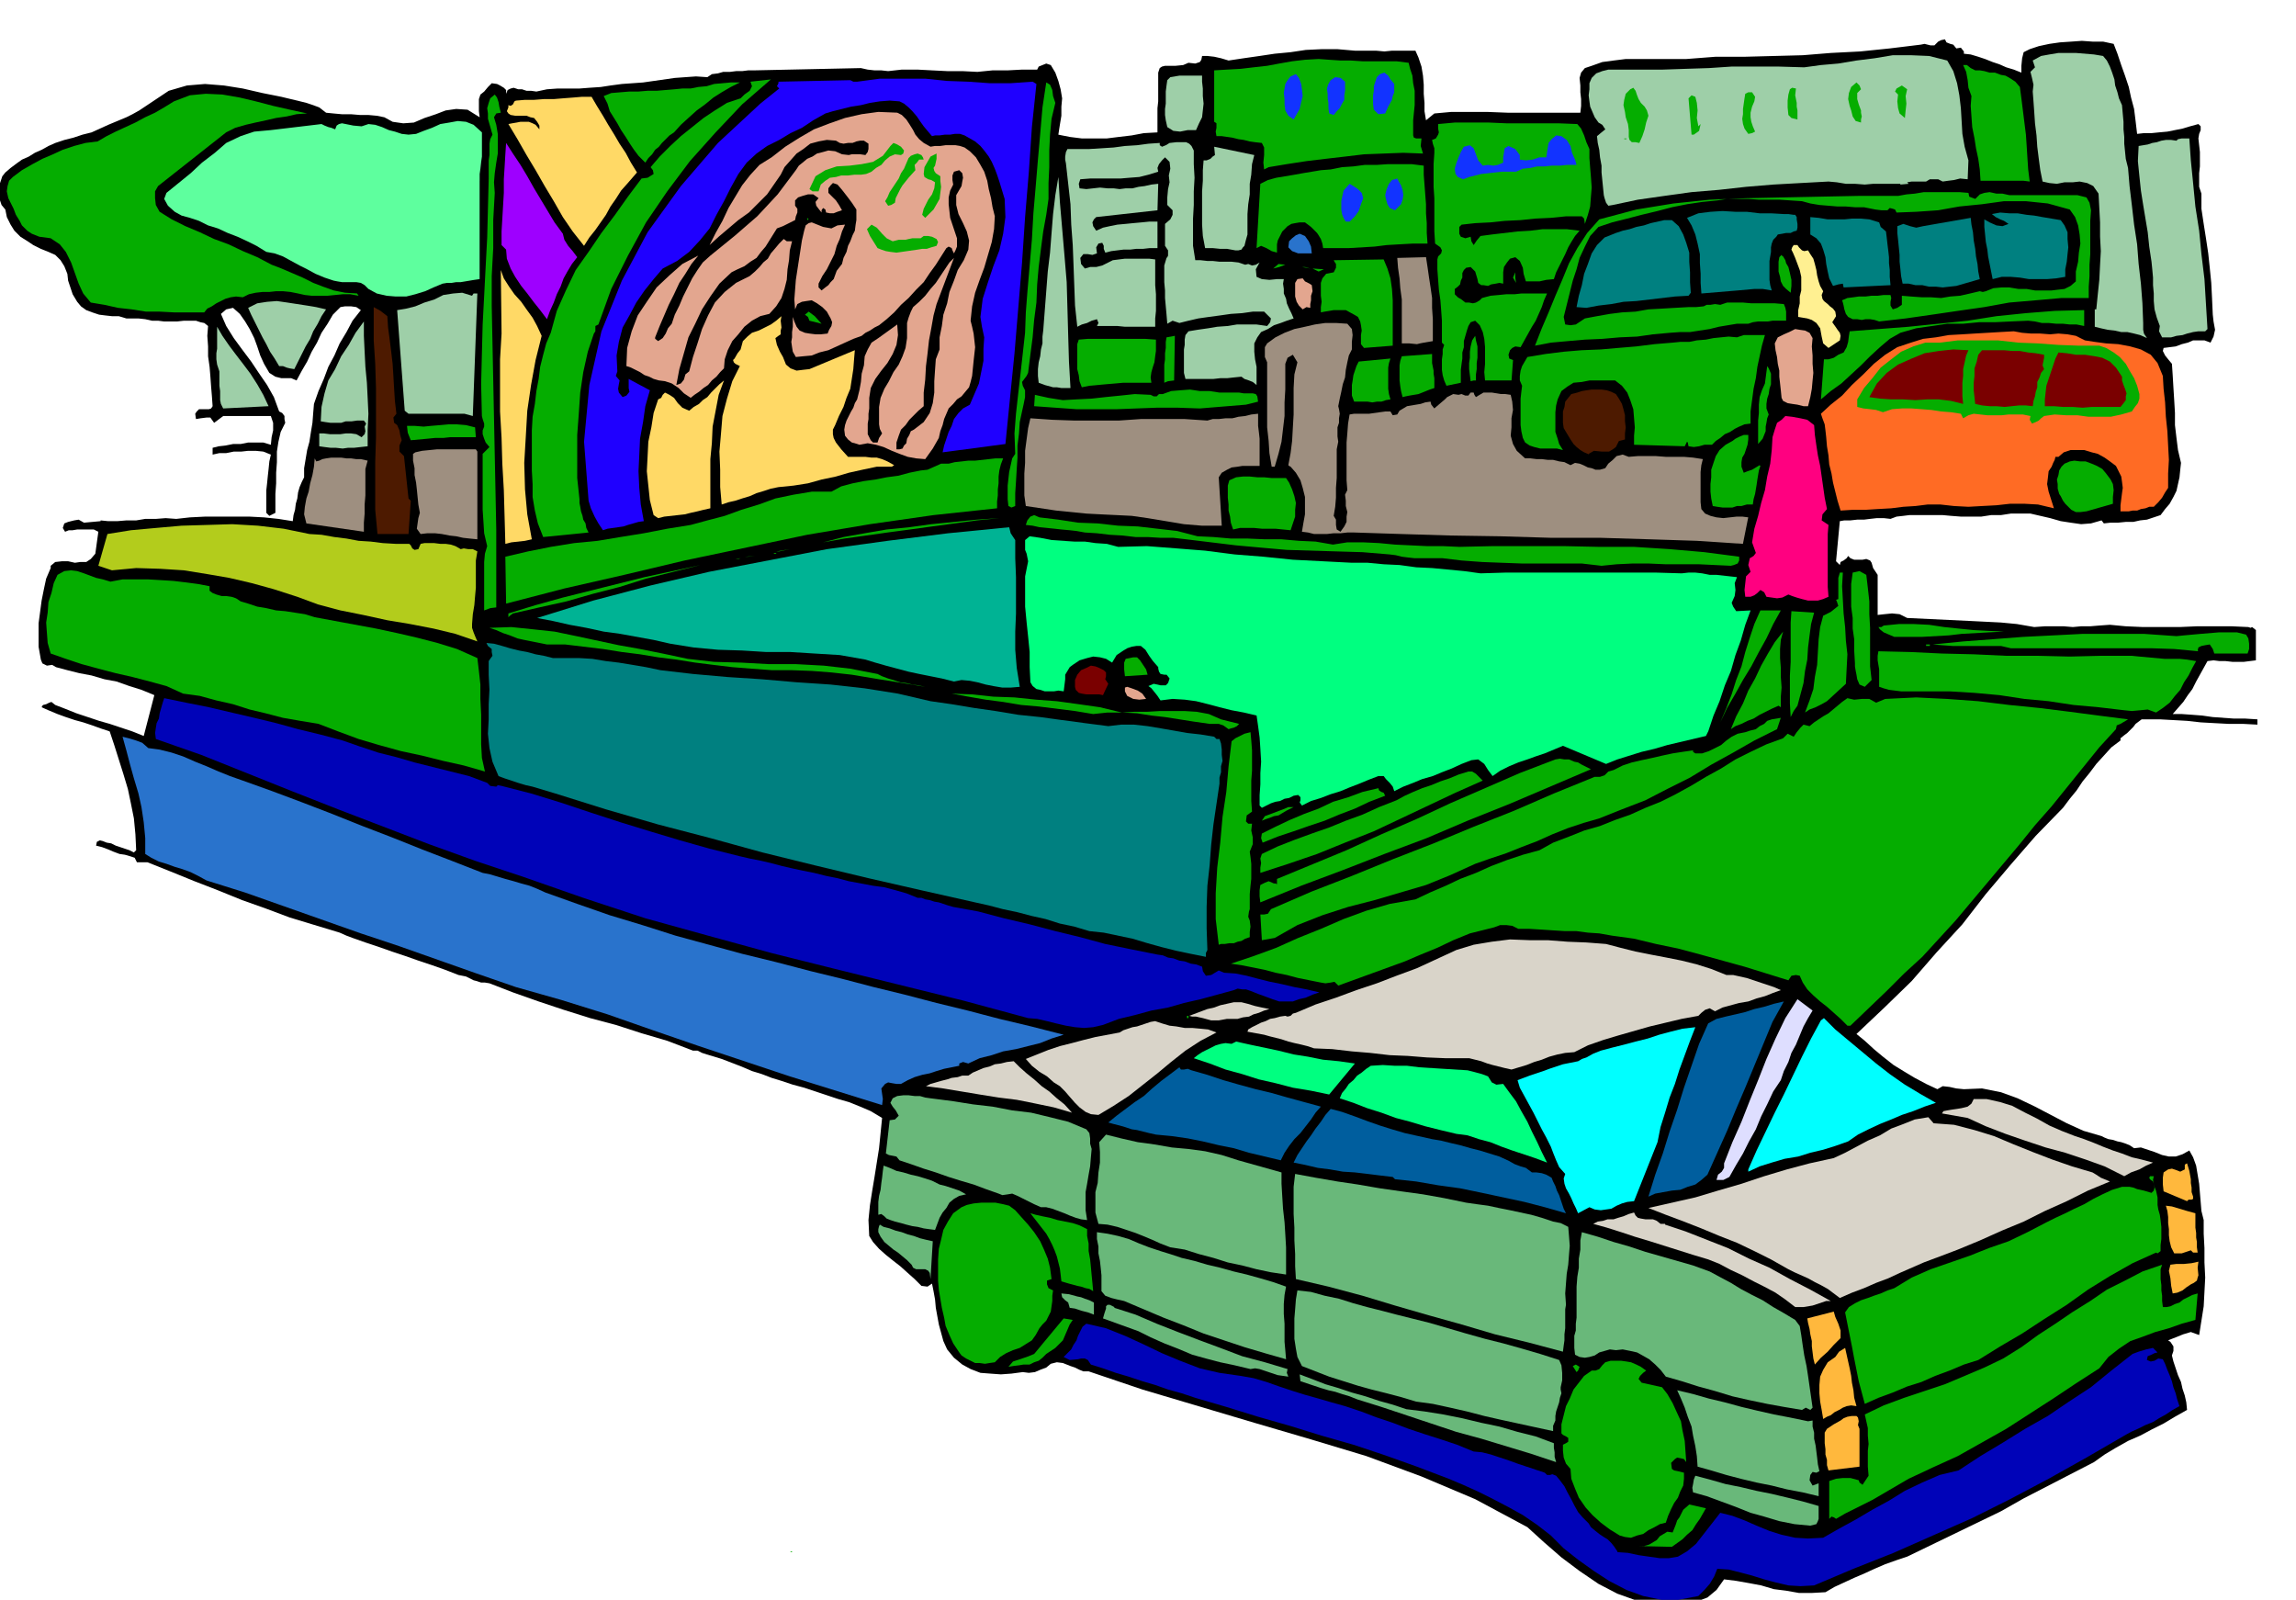 <svg xmlns="http://www.w3.org/2000/svg" width="490.455" height="341.703" fill-rule="evenodd" stroke-linecap="round" preserveAspectRatio="none" viewBox="0 0 3035 2115"><style>.pen1{stroke:none}.brush2{fill:#05ad00}.brush3{fill:#9ecfa8}.brush4{fill:#ffb83d}.brush6{fill:#0003b8}.brush7{fill:#d9d4c9}.brush8{fill:#7a0000}.brush9{fill:teal}.brush10{fill:#0ff}.brush13{fill:#e3a68f}.brush14{fill:#69b87a}.brush16{fill:#005e9e}.brush17{fill:#00ff80}.brush18{fill:#9e8f80}.brush19{fill:#4d1a00}.brush20{fill:#1233ff}.brush21{fill:#2973cc}.brush24{fill:#ffd966}</style><path d="m2982 873-8 1-8 1h-15l-9-1h-8l-8-1-8 1-5 9-5 9-5 9-5 10-6 8-6 9-7 8-7 8h12l14 1 13 1 14 2 14 1 14 1h15l16 1v7l-19-1h-19l-19-1-18-1-18-2-18-1-18-1h-24l-4 3-4 3-3 4-4 4-4 4-4 3-5 4v3l-12 9-10 11-10 11-9 12-9 11-8 12-9 11-9 12-36 37-33 38-33 39-31 40-34 37-33 38-36 35-37 35 11 9 12 11 12 10 14 11 13 8 15 9 15 8 15 7 7-4 9 1 9 2 10 1 24-1 25 5 22 8 23 11 21 11 21 11 22 10 24 7 4 2 5 2 6 1 6 2 5 1 6 2 5 2 6 4 9-1 9 3 9 3 10 4 9 2h9l9-3 9-5 5 9 4 11 2 12 2 12 1 12 1 12 1 12 3 12v18l1 19v19l1 20-1 19-1 19-3 19-3 19-11-4-10 3-10 4-10 4 3 2 4 6v6l-2 6 2 8 3 9 3 9 4 9 2 9 3 9 2 9 1 10-16 9-15 9-16 8-15 8-16 7-16 9-15 9-14 10-31 16-31 16-31 16-30 17-31 15-31 15-31 15-31 15-15 5-14 5-14 6-13 6-14 6-13 6-13 6-12 7-18 1h-17l-17-3-16-2-17-5-16-3-17-3-16-2-5 7-5 7-6 5-6 5-8 3-8 4-8 2-7 3-31-1-29-6-28-10-25-13-25-17-24-18-23-20-22-20-69-37-71-30-73-27-73-22-75-22-74-22-74-22-71-24h-7l-5-2-6-3-6-2-10-4-8-1-8 2-6 5-8 3-7 3-8 1-8-1-15 2-14 1-14-1-13-1-13-5-11-6-11-9-9-11-5-11-3-11-3-11-2-11-2-11-1-11-2-11-2-10-6 4-8-1-9-9-9-8-10-9-9-7-10-8-9-8-8-9-5-8-1-21 2-20 3-19 3-18 3-19 3-19 2-20 2-20-15-9-14-6-15-6-14-4-15-5-15-5-15-5-15-4-15-5-13-4-13-5-13-4-14-6-13-5-13-5-13-4-7-2-6-2-6-3h-6l-34-13-34-10-34-11-34-9-35-11-33-11-34-12-31-12-6-1h-5l-6-2-4-1-10-5-10-2-18-7-17-6-18-6-17-6-18-6-17-6-18-6-17-6-8-3-9-4-33-10-33-10-32-12-31-11-32-13-31-12-32-13-30-12h-14l-3-6-6-2-7-2-7-1-8-3-7-3-8-3-8-2 1-5 4-2 4 1 5 2 6 1 6 3 6 2 6 2 6 2 6 3 3-3-1-21-2-21-4-20-4-19-6-20-6-19-6-19-6-18-12-4-11-4-12-4-11-3-12-4-11-4-12-5-9-4 1-2 1-1 4-1 4-2 3-1 5 4 13 5 15 6 15 5 15 5 14 4 15 5 15 5 15 6 14-54-17-7-16-5-17-6-16-3-17-5-16-3-16-4-15-4-5-3-7 1-6-3-2-5-3-17v-31l2-15 2-15 3-15 3-14 6-14v-3l6-5 9-1h8l9 2 7-1h8l6-4 6-7 4-29-6-3h-22l-6 1h-5l-5 2-3-5 2-6 5-2 8-2 6-1 7 4 22-2v-1l10 1h12l12-1h13l12-2h14l13-1 14 1 18-2 20-1h59l19 1 19 2 19 3 1-8 2-7 1-8 2-7 1-8 2-7 3-7 3-6v-12l2-12 2-12 3-11 2-13 2-12 1-13 1-12 6-17 7-16 6-16 8-15 7-16 9-15 8-15 11-14-6-4-7-1h-8l-6 1-10 10-7 12-8 12-6 13-7 12-6 13-7 12-7 13-7-3h-13l-8-2-8-5-7-12-5-11-4-12-4-11-6-12-6-10-7-10-9-8-9 2-7 6 7 16 10 16 11 15 12 16 10 15 11 16 9 16 7 19 4 2 3 4v4l1 5-6 12-3 13-2 13v14l-1 14v14l-1 14v25l-4 2-4 2-4-4v-30l1-9 1-10 1-9 1-10 2-9-10-4-10-1h-10l-9 1h-10l-10 2h-9l-9 2v-9l8-2 9-1 10-2h10l10-2h20l10 3 1-10 2-9v-10l-3-9h-63l-12 9-5-7h-5l-8 1-6 1-1-7 2-3 3-3h13l3-1 2-3-1-14-1-12-1-14-1-12-2-14v-13l-1-14 1-13-5-4-5-1-6-2h-16l-9 1h-17l-8-1h-8l-9-2-9-1h-16l-10-3h-9l-9-1-8-1-9-3-8-3-7-5-5-6-6-10-3-9-3-9-1-9-4-10-5-8-7-7-9-4-10-4-10-5-9-6-8-5-8-8-5-8-5-10-2-10-5-6-2-6-2-7 1-6v-7l2-6 2-6 4-5 7-6 8-6 7-5 9-4 8-5 9-4 9-5 9-4 12-4 12-3 12-4 12-3 11-5 11-5 12-5 12-5 8-4 9-5 9-6 9-6 21-14 24-7 24-2 25 2 25 4 26 6 25 5 25 6 8 2 9 3 8 3 9 7 10 1 11 1h12l12 1h11l11 1 10 2 11 6 14 2 14-1 14-6 15-5 13-5 14-2 15 1 16 10-1-8v-16l2-6 5-4 5-6 5-5 7 1 4 2 5 3 3 3v5l2-5 4-2 4-1 6 2h5l6 2h6l7 1 14-3 14-1h29l13-1 15-1 13-2 15-2 14-1 14-1 14-2 14-2 14-2 14-1 14-1 15 1 6-4 8-1 7-2h9l8-1h8l8-1h8l141-3 9 2 9 1h9l9 1 9-1 9-1h21l19 1 20 1h20l20 1 20-2h20l19-1h20l2-4 5-2 5-2 6 2 6 10 4 11 3 11 2 12-1 11v12l-2 12-2 13 15 3 16 2h33l16-2 17-2 16-3 18-1v-32l1-9V96l2-6 3-2 4-1h14l10-1 7-3 9 1 3-1 3-1 2-3 1-5h7l9 1 9 2 10 3 20-3 21-3 20-3 21-2 20-3 21-1h21l23 2h28l11 1 10-1h31l4 9 4 12 2 12 1 12v12l1 12v11l2 12 11-9 22-2h49l26 1h96l1-9v-9l-1-9v-9l-1-10 2-7 5-6 9-3 14-5 15-2 16-2h80l39-3h39l38-1 38-1 37-3 39-2 39-4 41-5 5-1 8 2h5l5-5 4-2 5-1 2 4 5 2 4 1 4 5 6-1 4 5v3l9 1 10 3 9 3 10 4 9 3 9 4 10 3 10 4v-9l1-10 2-8 8-4 12-4 14-3 14-2 15-1 14-1 14 1h14l14 3 5 13 5 15 5 14 5 15 3 14 4 15 2 16 2 17 9-1h10l10-1 11-1 10-2 10-2 10-3 11-3 3 3v5l-2 5-1 6 1 9 1 9v19l-1 9v18l3 9v20l3 20 3 19 3 20 2 19 2 20 1 20 1 22 1 9 2 11-2 9-4 8-8-3h-15l-7 3-8 2-8 3-8 1-8 1-1 4 3 6 4 5 5 6 1 15 1 17 1 16 1 17v16l2 17 2 16 4 17-1 9-1 10-2 9-2 9-4 8-5 9-6 7-6 8-9 3-9 3-9 1-9 2h-10l-10 1h-10l-9 1-3-4-14 4-13 1-14-2-13-2-14-4-13-3-13-3h-26l-13 2h-13l-13 2h-27l-13-1-11-1h-44l-8 1-9 1-8 3-9-1h-9l-9 1-8 1h-9l-9 1h-8l-6 1-5 53 5 5 1-4 4-2 4-3 2-3 3 3 5 2h11l5-1 5 2 2 3 2 7 6 9v53l9-1 10-1 10 1 10 5 21 1 21 1 21 1 21 1 20 1 20 1 21 2 23 4 14-1h25l12 1 11-1h12l12-1 14-1 21 2 23 1h48l23-1h46l22 1 3 1 2-1 5 4v40z" class="pen1" style="fill:#000"/><path d="M2971 864h-44l-2-6-4-6-6 1-5 1-4 2-1 4 1 1-32-3-31-1h-185l-13-3h-64l-14-1-12-1 40-4 40-3 39-3 40-2 39-2h81l43 3 10-1 11-1 11-1 12-1 12-1h24l12 3 3 5 1 7v7l-2 6z" class="pen1 brush2"/><path d="M2915 438h-9l-7 1-8 2-6 2-8 1-7 2h-12l-4-8 1-7-4-11-3-11-1-11v-10l-1-11v-10l-1-11-1-10-3-20-2-19-3-18-3-18-3-19-2-19-2-20 1-20 6-1 6-1 6-2 6-1 6-2 6-1h7l7 1 2-2 5-1h10l2 29 3 30 3 31 5 32 3 31 4 33 2 33 2 33-3 3z" class="pen1 brush3"/><path d="m2850 942-11-4-10 1-11 1-10-1-34-4-33-3-33-5-32-3-33-5-33-3-33-2h-64l-8-1-8-1-7-2-6-2v-23l-1-6-1-6v-6l1-6 42 1 42 2 42 1 43 2h42l42 1 41-1h41l10 1 11 1 11 1 11 1h20l10 1 12 2-5 9-5 10-6 9-5 10-7 8-7 9-9 7-9 6z" class="pen1 brush2"/><path d="m2896 1698-6 4-5 4-7 3-6 1-2-10-1-10-2-10 2-8 8-1h10l10-1 9-2-1 8 1 10-1 3-1 4-4 3-4 2zm9-42h-6l-3-3-6 2-6 2h-10l-4-8-2-8-1-8v-8l-1-8v-8l-1-8-2-7 8 1 10 3 10 3 11 3v19l1 7v6l1 6v7l1 7z" class="pen1 brush4"/><path d="m2902 1745-18 5-17 6-18 5-16 6-17 6-15 10-14 11-12 15-31 20-30 20-31 20-31 20-32 18-32 18-33 15-32 15-12 7-12 7-12 7-12 7-12 6-12 6-12 6-12 7-3-2-3-1-3 3v-50l9-3 9-1h10l11 3 1 3 4 3 8-12-1-12v-21l1-9-1-11v-10l-2-9-2-9 25-12 27-10 27-9 27-9 26-11 26-11 25-12 24-15 22-16 23-15 22-15 24-15 22-15 24-12 23-12 26-9-2 6v13l1 8v7l1 7v7l1 8h5l5-1 6-3 6-2 5-4 6-3 6-3 7-2-3 35z" class="pen1 brush2"/><path d="m2891 1588-31-13-1-9v-9l1-7 6-4 5-1 6 2 5 2 6-3v-6l1-1 2-1 3 10 2 11v5l1 6v6l2 6v3l-2 1h-4l-2 2z" class="pen1 brush4"/><path d="M2847 670h-6l-5 2-6 1-5 2h-6l-5 1h-11v-8l1-8 1-8 1-7-1-8-1-7-4-8-3-6-8-6-7-5-9-5-8-2-10-3h-18l-9 3-7 6h-4l-1 4-2 4-2 5-4 6-1 9-1 8 2 10 7 22-21-5-18-1h-19l-18 2-19 1-18 1-19-1-18-2h-17l-16 2-16 1-16 2-18 1-16 1h-17l-16 1-4-13-3-12-3-12-2-12-3-12-1-12-2-12-1-12-1-9-1-8-3-8-2-6 13-12 15-12 13-14 15-14 14-14 15-12 16-10 18-6 16-5 17-2 17-3 18-1 16-1 17-1 17-1 18-1 11 2 12 1h12l13 1 11-1 12 1 11 2 12 6 13 2 15 2 16 1 16 3 14 4 13 7 9 11 7 17 1 17 2 18 1 19 2 19 1 19 1 19-1 18v19l-4 6-4 7-5 6-6 6z" class="pen1" style="fill:#ff6b24"/><path d="m2808 1898-50 29-50 28-51 27-50 25-52 23-52 23-53 21-52 22-18 1-16-1-17-4-15-4-16-5-15-4-16-4-15-1-4 10-6 10-7 8-8 8-26 5h-23l-24-5-22-8-23-12-20-13-21-15-19-15-17-17-18-14-19-13-18-10-21-11-20-10-20-9-19-8-42-16-42-15-42-14-42-12-42-13-42-12-42-13-41-12-18-6-18-5-17-6-17-5-18-6-17-5-17-6-16-5-4-6-4-2h-5l-4 1-11 1-8-4 5-5 5-5 3-6 4-6 2-6 3-6 3-6 5-4 26 6 25 10 24 11 25 12 24 10 26 10 26 6 28 4 17 3 17 5 17 6 18 6 16 5 18 5 17 5 18 5 21 7 21 8 21 7 21 8 21 7 22 7 21 7 22 9 11 1 12 3 12 4 12 4 11 4 12 4 12 4 12 4 3 3h4l3-1 5 2 5 6 6 8 4 8 5 9 4 8 5 9 6 7 8 8 3 5 6 5 5 4 6 4 5 3 5 5 4 5 4 6v1l14 1 14 3 14 2 14 2h12l12-2 12-7 12-10 32-41 16 4 16 6 16 7 17 7 16 5 18 4 17 1 20-1 21-12 22-12 22-13 22-12 21-13 23-11 23-10 25-6 29-19 30-18 29-18 30-17 28-19 29-19 27-22 28-22 8-3 10-3 9-2 6 6-4 1-4 2-5 2-1 5 5 2 5-1 5-3 6 1 3 6 3 8 3 7 3 8 2 8 3 8 2 8 3 9-9 5-9 6-9 5-8 5-10 4-10 5-9 4-9 5z" class="pen1 brush6"/><path d="m2852 1657-2-1-31 14-30 17-29 18-28 20-30 19-29 19-29 17-29 18-19 6-19 8-19 7-18 8-19 6-19 8-19 7-18 8-4-15-4-15-3-15-3-15-3-16-3-15-3-15-3-15 5-7 8-5 8-4 9-3 8-3 9-3 9-4 9-3 23-14 25-11 26-9 26-9 25-10 26-9 25-12 25-13 12-6 13-6 12-6 13-6 12-7 12-6 13-6 13-4h10l5 1 5 2 9 2 10 3 3-3 1-4-1-5-1-3-4-3-1-2 1-2h5l-1 5 1 5 1 4 2 5 2 9v10l1 6 2 7 1 7 1 9v16l-1 8v8l-4 3z" class="pen1 brush2"/><path d="M2769 432v-23h2l2-20 2-19 1-20 1-18-1-19v-19l-1-19-1-19-7-10-8-4-10-2-9 1h-11l-10 2-10-1-9-2-3-15-2-15-2-16-1-15-2-16-1-15-1-14-1-13 1-9-2-9-2-8 6-6-3-9 11-6 11-2 12-2h23l12 1 12 1 12 2 5 6 4 8 3 8 3 9 1 8 3 9 2 8 4 9 1 11 1 11v10l1 10v9l1 10 1 10 3 12 2 24 3 25 3 26 4 26 2 26 3 26 2 26 1 26v9l1 5 4 6-9-4-8-2-9-2h-8l-9-2-9-1-9-2-8-2z" class="pen1 brush3"/><path d="m2808 1555-26-13-25-9-27-9-26-7-27-9-26-9-26-10-24-11-34-6 2-3 5-1 6-1 7-1 6-1 8-2 5-4 3-6h17l18 4 16 5 17 9 16 8 16 9 16 7 18 7 12 4 13 5 12 5 13 5 12 4 13 5 13 3 15 4-9 4-9 5-11 4-9 5z" class="pen1 brush7"/><path d="m2818 544-14 4-14 3h-29l-15-2h-15l-15-1-14 2-4 3-3 3-4 2-5 2-3-5 1-5-10-2h-19l-9 1h-19l-9-1-9-1-7 2-7 4-3-6-13-2-13-1-13-2-13-1-13-1h-13l-13 1-12 4-9-3-8-1-9-1-8-2v-10l9-15 11-13 11-14 14-11 13-10 16-7 16-5h19l24-3h53l27 3 26 1 27 2 27 1h27l9 3 10 6 8 6 8 9 5 9 6 10 4 10 3 11v6l-2 6-4 5-4 6z" class="pen1 brush2"/><path d="M2803 538h-38l-12 1-13-1h-13l-12-1h-12v-9l1-9 1-9 3-9 3-9 3-9 3-9 4-8 11 1 12 2h12l13 2 10 2 10 5 8 8 8 12v5l2 6 2 5 2 6-1 4v5l-3 4-4 5z" class="pen1 brush8"/><path d="m2797 964-22 24-21 26-21 26-21 26-22 25-21 26-21 25-21 25-21 25-21 25-22 24-22 24-24 22-23 23-24 23-24 23h-4l-9-9-9-8-9-8-9-7-9-8-8-8-6-9-4-9-5-1-6 1-4 6-29-9-29-9-29-8-29-8-30-8-29-6-29-7-29-4-17-3-15-1-15-2h-15l-16-1-15-1-16-1h-15l-8-4-8-1h-8l-8 3-8 2-8 2-8 2-8 2-22 9-21 10-22 9-21 9-22 8-22 8-22 8-22 8-5-5-5 1-7 1-6-1-15-3-15-3-15-4-15-3-15-4-15-3-15-3-14-2 30-10 30-11 29-13 30-12 30-13 30-11 31-9 34-6 19-9 21-9 19-9 21-8 20-9 21-8 21-7 22-6 18-10 21-8 20-8 21-6 20-8 20-7 20-9 20-8 20-10 20-11 20-12 20-11 19-12 20-10 21-10 22-8 6-6 8 4 4-6 5-6 4-4 8 2 6-5 6-4 6-4 7-4 6-5 6-5 6-5 7-5 9 2 10-1h10l9 5 12-5 41-2 41 2 41 3 41 5 40 4 40 5 38 5 39 5-5 3-5 3-5 2-1 5zm-39-288-8 1h-6l-6-3-3-3-5-5-3-4-3-6-2-3-2-7v-6l-1-6 2-6 1-6 3-5 4-4 7-3 6-1 8 1h7l8 3 7 3 7 4 5 6 6 8 3 6 1 8-1 9v9l-35 10z" class="pen1 brush2"/><path d="m2559 1663-16 6-16 7-16 7-15 7-16 6-16 7-16 6-16 7-8-6-8-6-9-5-8-4-9-5-9-4-9-4-8-4-23-13-22-11-23-11-23-9-24-10-23-9-24-9-23-9 31-7 31-7 30-9 31-9 30-10 30-9 30-8 32-7 15-7 15-8 15-8 16-7 15-9 16-6 15-6 18-3 7 8 27 2 27 7 26 8 26 11 25 10 26 10 26 9 27 8 5 3 6 4 5 2 7 3-29 12-28 14-29 13-28 14-29 12-29 13-29 12-29 11z" class="pen1 brush7"/><path d="M2761 394h-36l-34 3-35 3-33 6-35 5-34 5-35 5-35 4-6-2-6-1h-6l-5 1-6-1h-6l-6-3-3-4-2-6-1-5-1-4-1-3 7-3 8-1 7-1h9l8-1h8l8-1h9l1 4-1 5v5l3 5 6-2 6-4v-12l12 1 14 1h12l14 1 12-2 13-1 13-3 13-3 4 1 4-1 10-4 11-1h10l12 2h11l11 2h22l8-1 9-1 8-4 7-6v-13l3-13 1-12 2-12-1-12-2-12-4-11-7-10-29-8-29-3h-29l-29 4-30 3-28 5-29 2-26 1-2-4-3-1-4-1-3 3h-8l-8-1-15-3h-12l-12-1h-11l-12-1-12-1-12-2-11-3-15-1-15-1h-27l-14-1h-28l-13 2-20 2-20 3-20 4-19 5-21 5-19 5-20 5-18 6-11 12-7 14-7 15-4 15-5 15-4 16-4 16-4 16 2 10 7 1 7-1 6-4 6-4 16-3 17-3 16-2 18-1 17-3 18-1 17-1 18-1h10l10-1 4-2h5l6-1 7 1 9-3h21l11 1h31l12 1 2 5 1 5v12h-18l-6 1h-13l-7 1-6 2h-15l-12 2-12 2-12 3-13 2-13 2h-13l-14 1-22 2-21 3-23 1-23 2-23 1-23 2-22 2-21 4 9-23 9-21 9-22 9-21 9-22 11-20 13-20 16-18 49-13 49-8 48-5 49-2 48-1 49-1 50-1h53l11-2 11-1 12-2h47l12 1 1 5 8 3 6-6 6-2 7-1 9 2h8l9 2h90l12 3 4 7 2 10-1 14v44l-1 14v15l-1 14v15zm-6 37-10-2h-9l-9-1h-9l-10-1h-9l-9-2-9-1-23 1-21 1h-21l-21 2h-21l-20 3-21 3-21 6-14 8-13 11-13 12-12 12-13 12-13 12-14 10-13 11 4-53h6l7-2 6-4 7-3 4-7 2-7 1-8 1-6 39-3 39-3 39-4 39-4 38-6 39-4 38-3 39-1v21z" class="pen1 brush2"/><path d="m2730 366-12 2-12 1h-24l-12-2-12-1h-12l-12 3-2-10-2-10-2-10-1-9-2-10-1-10-1-10v-10l7 4 9 4 8 1 8-3-6-4-5-2-6-3-5-4 11-2 12 1h11l12 2 10 1 11 2 12 2 12 2 5 7 4 9v9l1 11-1 9-1 10-2 10v10z" class="pen1 brush9"/><path d="m2702 488-4 5-2 6-3 6v7l-2 6-1 6-2 6-1 7-9-1h-9l-10 1-9 1-11-1h-9l-10-1-9-2-1-9-1-9v-10l1-9v-10l3-9 2-9 5-6h29l11 1h10l11 2 10 1 11 2v4l-1 5-1 5 2 5z" class="pen1 brush8"/><path d="m2683 240-8-1h-57l-1-15-2-14-3-14-2-13-3-15-1-14-1-14 1-13-4-11-1-10-2-11-4-9h5l5 4 6 3h6l6 1 7 2h7l8 3 6 1 7 4 6 4 6 7 2 15 2 16 2 16 2 16 1 15 1 16 1 15 2 16zm-179 602-7-3-7-3-5-4-2-3h4l3-2 20-2h20l20 1 20 3 19 2 20 2 19 1 21 1-20 1-18 1-18 1-17 2-18 1-18 1h-36z" class="pen1 brush2"/><path d="m2586 378-9 1-9 1-9-1h-9l-9-2h-9l-9-2h-8l-2-10-1-10-1-9v-9l-1-10-1-10-1-9v-9l8-3 9 3 8 2 9-2 63-11 1 9 2 10 1 11 2 11 1 10 2 10 1 10 2 10-31 9z" class="pen1 brush9"/><path d="m2601 237-10-1-8 2-8 1-7 1-6-3h-11l-5 3h-19l-6 1 2 2-11 1v-1h-36l-11 1-13-1h-12l-12-2-11-1-37 2-36 2-36 3-36 4-36 3-36 5-35 5-33 7-6 1-3-4-2-6-1-4-1-10-1-10-1-10v-9l-2-11-1-10-2-9-1-9 6-5 5-4-4-6-5-3-5-7-3-7-3-7-1-7-1-8 1-8v-8l3-7 6-6 8-3 8-2h72l30-1 31-1 30-2h62l34 1 22-3 23-2 24-4 24-3 24-4h24l24 1 24 6 8 14 5 16 3 16 2 17 1 17 1 17 3 17 5 18-1 25z" class="pen1 brush3"/><path d="m2595 534-16-4-16-2h-16l-15 1-16-1h-16l-15-1-14-2 10-18 13-14 15-11 18-8 17-7 19-3 19-2 20 1-3 7-2 9-2 9v9l-1 9v18l1 10z" class="pen1 brush8"/><path d="m2443 1509-17 6-16 5-17 4-16 5-18 3-17 5-16 5-15 7v-3l11-25 12-25 12-25 12-24 12-25 12-25 12-24 13-24 4-3 15 15 18 15 18 15 18 15 18 14 20 14 20 12 21 12-15 5-15 6-15 5-14 6-15 6-15 7-14 7-13 9z" class="pen1 brush10"/><path d="M2551 852v2h-5v-2h5zm-33-696-7-6-2-7-1-9 1-9-4-4 2-4 7-4 7 5-2 9 1 10-1 9-1 10z" class="pen1 brush2"/><path d="m2437 380-1-5-6 1-7 2-5-10-2-9-2-10-1-9-3-10-3-8-6-7-8-5v-23l11 1 12 2h22l10-1h12l11 1 13 4 2 6 7 6 1 8 1 9 1 8 1 9v8l1 9v9l1 11-62 3z" class="pen1 brush9"/><path d="m2465 908-7-3-3-7-1-6-1-5-1-6v-4l-1-17v-15l-2-14v-14l-2-15v-30l2-15 9-2 9 5 2 17 2 18v17l1 18v51l2 18-9 9zm-5-746-7-2-4-6-2-8-2-6-2-9 1-8 3-8 7-6 4 4 2 5-5 5v8l2 7 3 8v3l1 5-1 4v4z" class="pen1 brush2"/><path d="m2417 1944-2-7v-7l-2-7v-7l-1-8v-14l3-5 9-6 9-5 4-3 5-2 6-1h6l2 2 1 5-1 5 2 5v50l-41 5zm37-85-7-1-6 1-5 2-5 3-6 3-5 4-5 2-5 3-2-12-2-11-1-11v-11l1-11 4-9 6-10 10-7 5-7 8-5 2 9 2 9 2 9 2 10 1 9 2 10 1 10 3 11z" class="pen1 brush4"/><path d="m2415 927-7 4-8 4-8 3-6 4 6-16 5-15 2-16 3-16 1-17 1-17 2-16 4-15 10-5 10-8-1-3-1-3-1-2 3-1v-28l2-7h4l-1 18 1 18 1 18 2 18 1 18 2 18-1 19-1 20-25 23z" class="pen1 brush2"/><path d="m2417 460-7-6-2-9-2-11-5-7-6-4-6-2-6-1-6-1v-9l2-9v-9l2-8v-18l-2-9-3-8-3-8-3-7-2-4 1-3 2-3h5l2 3 4 4 3 1 5-1 3 5 4 6 2 7 2 8 1 7 2 8 2 6 4 7-2 5 1 5 2 3 5 4 3 3 4 3 3 4 1 6-5 8 5 7 2 3 3 4 1 4-1 6-15 10z" class="pen1" style="fill:#fff091"/><path d="m2433 1769-9 9-8 9-9 8-8 9-2-8-1-8-1-8v-7l-2-9-1-7-2-8-1-6 35-9 2 7 4 9 3 9v10z" class="pen1 brush4"/><path d="m2417 789-7 3-7 2h-13l-8-2-7-2-6-2-5-2-8 4-7 1-7-1-7-1-3-6-5-3-4 4-4 3-5 2h-7l-1-9 1-9 1-9 6-6-3-9 2-9 5-3 3-4-5-14 3-18 5-17 4-17 5-17 3-18 4-17 2-18 1-17 3-10 3-9 6-4 5-5 9 1 11 2 9 2 9 7 1 13 2 14 2 13 3 14 2 14 2 14 2 14 3 15-6 7-1 8 9 6-1 12v70l1 13z" class="pen1" style="fill:#ff0080"/><path d="m2373 1728-13-10-13-9-15-8-14-7-15-8-15-7-15-8-15-6-20-6-19-6-19-6-19-6-20-6-18-6-19-6-18-5 6-3 7-1 6-2h8l6-2 7-2 7-3 7-2 2 4 3 3 4 1 6 1h10l5 2 5 4h6v1l27 9 28 11 28 11 28 14 27 12 27 15 27 14 27 15h-6l-6 2-6 2-6 2-6 1-6 1h-11z" class="pen1 brush7"/><path d="M2390 537h-6l-8-2-7-1-6-1-6-3-2-4-1-10-1-9-1-9v-8l-2-9-1-9-2-9-1-9 4-8 8-4 7-3 8-4 6 1 7 1 6 3 4 7-1 11 1 12v11l1 12-1 10-1 11-2 11-3 12z" class="pen1 brush13"/><path d="m2376 933-5 7-4 8-1-18v-37l1-18v-52l1-15 30 2-4 15-2 15-2 16-1 16-3 15-2 16-4 15-4 15z" class="pen1 brush2"/><path d="m2401 1947-5-1-3 4-1 7 4 7 8-3v17l-21-5-21-4-20-5-20-4-21-5-19-5-20-6-18-5-1-14-2-13-3-14-2-12-5-13-4-12-5-12-5-11 21 5 21 6 21 5 22 6 21 5 22 5 21 4 24 5 6-1v8l2 8v8l2 9 1 8 1 8 1 9 2 9-4 2zm-8 70-21-2-20-4-20-6-18-5-20-8-19-7-19-7-18-5-1-6 1-5 1-6 2-5 19 5 21 6 20 4 21 5 20 4 21 5 20 5 21 6v17l-1 3-2 4-4 1-4 1z" class="pen1 brush14"/><path d="m2354 1428-10 15-8 17-8 16-7 17-9 16-8 16-9 15-9 16-8 4h-9l2-7 5-4 3-5v-6l11-28 12-27 11-28 11-27 11-28 12-27 13-27 16-25 20 15-6 10-6 11-5 12-5 12-6 11-4 12-6 12-4 12z" class="pen1" style="fill:#dedeff"/><path d="m2393 1864-6-3-5 3-24-4-22-4-24-5-22-5-23-7-22-6-22-7-21-6-7-9-7-7-8-7-7-4-9-5-9-2-10-2-9 1-8-1-7 2-7 2-6 4-7 2-6 1-7-1-6-3-1-9v-16l2-7v-9l1-8v-41l1-13 2-12v-12l2-12v-12l2-11 21 6 21 7 21 6 21 7 21 6 21 6 21 6 22 8 13 7 15 8 13 8 15 8 14 7 14 9 14 8 15 9 6 8 2 12 2 14 2 13 3 14 2 13 2 14 2 14 2 14-3 3z" class="pen1 brush14"/><path d="m2376 158-8-2-4-4-1-10v-9l1-8 2-7 3-2 5 1-1 9 2 10v5l1 5v12z" class="pen1 brush2"/><path d="m2348 313-4 4-2 5-1 5v6l-1 6-1 6v25l1 7 2 7-12-2h-11l-11 1-11 1-12 1-12 1-12 1-12 1-1-14v-12l-1-14v-12l-3-14-3-12-5-12-6-10 15-6 16-2 16-1 17 1h15l17 2h15l17 1h6l7 1h2l2 3v3l1 6v5l-1 4-4 1-4 2h-6l-5 1-6 1-2 3z" class="pen1 brush9"/><path d="m2367 387-6-5-4-4-3-6-1-6-2-7v-13l1-6 2-2v-1l3 2 3 5 1 4 3 5 2 8 2 9v8l-1 9zm-13 548-3-2-9 4-8 4-8 4-8 5-8 3-8 4-8 3-6 4 7-17 9-17 7-17 9-16 8-17 9-16 9-15 11-14-3 11-1 12v12l1 13v12l1 14-1 12v14zm-80 20 8-19 7-18 6-19 7-18 5-19 6-19 6-18 8-18h27l-10 18-9 19-10 18-10 19-11 18-10 18-11 19-9 19z" class="pen1 brush2"/><path d="m2257 1553-8 7-8 6-10 3-10 4-11 1-11 2-11 2-9 4 9-29 10-28 9-29 10-29 9-29 10-29 10-29 12-27 11-6 12-3 13-3 13-3 12-4 13-3 13-4 13-3-15 27-12 29-12 29-12 29-12 28-12 29-13 29-13 29z" class="pen1 brush16"/><path d="m2349 964-30 15-28 16-29 16-28 17-30 15-29 15-31 12-30 12-21 6-21 7-20 8-20 9-21 8-20 8-21 7-20 7-33 15-32 13-34 10-34 10-35 9-34 11-33 13-30 17-17 3-2-34h5l5-1 2-3 2-3 53-23 54-21 54-22 54-21 53-22 53-21 53-23 54-22h7l6-2 5-5 7-2 12-6 12-4 13-3 14-3 13-3 14-3 13-2 14-2v2l3 2h9l9-3 8-4 8-4 7-6 7-5 8-4 10-2 6-2 8-2 5-4 6-3 4-4 6-2 6-1 6-1-5 15z" class="pen1 brush2"/><path d="m2267 1337-7-4-6 2-5 4-4 4-22 4-21 5-21 5-21 6-21 6-20 6-20 7-18 9-12 1-10 2-11 3-10 4-10 3-10 4-10 3-10 3-9-2-8-2-8-2-7-2-8-3-8-2-8-2h-32l-24-1-25-2-24-1-26-3-24-2-26-3-24-1-9-3-8-2-9-2-8-2-9-3-8-2-8-2-7-2-22-4 1-3 5-3 6-3 6-3 6-2 6-3 6-1 7-2 7-1 3 1 4-1 3-3 4-1 26-11 27-9 27-10 27-9 26-10 27-10 26-12 26-12 23-7 24-4 24-3 26 1h24l26 2 25 1 26 2 19 5 20 5 20 4 21 4 20 4 20 5 19 6 20 8h9l9 2 9 2 9 3 9 3 9 3 9 3 9 4-11 4-10 4-11 3-11 4-12 2-11 3-11 3-10 5z" class="pen1 brush7"/><path d="m2338 548-2 5-1 6-1 5v6l-4 10-6 7v-31l1-10v-11l1-10 3-9 4-9 3-23 2 3 3 7v14l-2 6-1 7-2 6-1 7v6l3 8zm-24 12-8 1-7 3-6 3-6 4-7 3-6 5-6 4-5 5h-10l-7 2-7 1-7-1-1-5-1-1-3 6-67-2v-12l1-11-1-12-1-12-4-12-4-10-7-9-9-7h-34l-10 2-11 1-8 5-8 6-5 11-2 8-1 9v26l3 9 2 7 5 8-8-2h-22l-8-2-6-2-6-4-3-6-2-9-1-8v-35l1-9 1-8-3-7v-6l1-7 2-6 7-12 24-4 24-3 24-2 25-1 23-2 24-2 24-3 24-2 10-1h12l10-2 12-1 10-2 10-1 10-1 11 1 9-3h28l-4 14-3 14-3 14-2 15-3 14-2 15-2 15v16zm3 107h-8l-7 2h-6l-6 2h-13l-7-1-6-1-2-10-1-9v-10l1-9v-10l3-9 3-9 5-8 8-7 9-5 4-3 6-3 5-2h6v6l-1 7-2 6-2 6-3 5-1 6v6l3 8 5-2 6-2 5-3 5-3 1 1-2 6-1 6-1 6-1 7-1 6-1 6-2 7-1 7zm3-493-4 2-5 1-5-7-2-6-1-7 1-6v-7l1-7 1-7 1-6 4-2h5l4 6-1 6-3 7-2 8v6l1 6 2 6 3 7z" class="pen1 brush2"/><path d="m2258 967-3 6-17 4-17 4-17 4-17 5-17 4-16 5-16 5-15 6-57-24-12 5-12 5-12 4-11 4-12 4-12 5-12 6-10 7-6-8-5-8-8-6-9 1-13 5-13 6-13 5-12 5-14 4-12 5-13 5-12 6-2-6-4-5-5-5-3-4h-7l-13 5-12 5-13 5-12 5-13 4-13 5-13 4-12 6-3-4 1-3v-4l-3-3-6 1-6 3-6 1-6 3-6 1-6 2-6 3-6 3-3-3v-14l1-14v-15l1-15-1-17-1-15-2-15-2-14-17-4-16-3-16-4-15-4-16-4-15-2-16-1-16 2-4-6-4-5-4-5-4-3 7-3 9 2h7l3-3 2-6-4-5h-3l-5-1-2-3-1-4v-2l-7-8-5-7-5-8-6-5h-6l-6 1-6 2-5 3-9 6-6 10-8-5-8-2-9-1-8 2-10 3-9 6-4 3-3 5-3 5v6l-2 16-7-1-6 1h-12l-6-2-5-1-5-4-3-5-1-20v-20l-2-20-2-19-2-21v-40l4-20-1-5-1-5-2-5v-13l6-5 14 2 15 3 15 1 15 1h14l14 2 15 1 15 4 38-1 39 3 38 3 39 5 38 3 39 4 39 2 39 2h21l21 2 21 1 22 3 21 1 21 2 21 2 22 3 33-1h199l34 1 9-1h9l9 1 10 2h9l9 1 9 1 9 1-3 8 1 9-1 8-4 9 2 5 4 6 19-1-7 19-6 21-7 19-6 21-8 19-7 21-8 19-7 21z" class="pen1 brush17"/><path d="m2304 719-61-4-62-2-66-2h-65l-67-2-65-1-66-2-62-2h-9l-9 1h-9l-9 1h-17l-8-2-8-1 2-12 2-11v-23l-3-12-3-10-6-10-7-8-2-1-1-1 3-16 2-16 1-18 1-17v-35l1-18 4-16-3-5-3-5-7 4-3 8v34l-1 17v18l-2 17-2 17-4 16-5 17h-4l-3-18-1-16-2-18v-86l-3-7v-13l3-5 11-8 12-6 13-5 14-3 13-3 14-2h14l15 1 6 7 1 8-1 9v10l-4 8-2 9-2 10-1 10-3 9-2 10-2 9-2 10 1 4 1 6-1 6v6l-2 6v12l1 7-2 10v38l-1 13v13l-1 12-2 12 3 5v7l1 6 5 3 5-7 3-6v-7l1-6-2-8v-7l-1-8 3-6-1-13v-50l1-12 1-13 2-12 6-1h20l7-1 7-1 7-1h7l3 5 6-1 3-5 5-3 5-3 6-1 6-1 6-1 6-2 7-1 1 4 4 5 7-6 7-6 3-3 4-2 4-2 7 1 4-1 5 2h4l3-4h4l1 3 2 3 10-6h11l6 1 6 1h6l7 1 2 9 1 11-2 11v12l-1 11 3 11 5 9 11 10h7l8 1h7l8 1h7l8 2 7 1 8 4 6-3 6 1 5 2 6 3 5 1 5 2h6l7-2 4-6 6-5 5-5 8-2 8 3 12-1h24l13 1h24l12 1 13 2-2 8-1 9v40l1 9 5 6 7 3 8 2 9 1 9-1 9-1h7l8 1-7 35z" class="pen1 brush18"/><path d="m2288 748-21-1-21-1h-44l-23-1h-21l-21 1-20 2-26-3h-79l-27-1-26-1-27-2-25-3h-37l-9-1-8-1-8-2-8-1-36-3-34-1-33-1-33-1-34-3-33-3-33-4-33-4-17-2h-17l-17-1h-16l-17-2-17-1-17-2-16-1-11-2-9-1-11-1-9-1-10-1-10-1-9-2-9-1 2-6 4-5 5-2 7 3 25 3 26 4 26 1 27 3 26 1 26 3 26 3 27 7 21 1 23 2h22l23 1h22l23 2 22 1 23 4 19-3h21l21 1 21 2 21 1 21 1h21l22 1 45-1h93l47 1h46l47 3 46 4 46 6v5l-2 4-5 2-4 1zm-49-570h-3l-4-48 4-4 5 2 2 8 1 10-1 10 2 11 3-3-2 9-7 5zm-29 1867-43-1h6l7-2 5-3 5-3 4-5 5-3 5-3 7 1 2-5 2-5 2-6 3-4 5-10 8-7 22 5-4 7-4 7-5 7-5 8-7 6-6 6-7 5-7 5z" class="pen1 brush2"/><path d="m2232 391-18 1-17 2-17 2-17 2-17 1-16 3-17 2-16 3-13-1 3-15 4-14 3-15 5-13 5-14 7-11 10-10 15-6 9-3 9-2 9-3 10-2 9-3 9-2 9-2h10l9 8 6 11 4 11 4 13v12l1 14v13l1 14-3 4z" class="pen1 brush9"/><path d="m2191 1510-31 78-9 1-7 2-7 3-7 4-7 1-7 1-8-1-7-3-15 8-3-7-3-6-3-7-3-6-4-7-2-6-1-7 2-6-8-9-4-9-4-10-3-8-6-12-6-11-6-12-5-10-6-11-6-11-6-11-3-10 8-3 8-3 9-3 9-3 8-3 9-3 9-3 10-2 5-1 5-1 5-3 6-2 9-5 10-4 15-4 16-4 15-4 16-4 15-5 15-4 16-4 17-2-7 18-7 19-7 19-6 19-7 18-6 20-6 19-4 20z" class="pen1 brush10"/><path d="m2229 1933-3-4-4-1-5-1-3 2-5 5 1 8 3 2 5 1 4 1 4 1v8l-1 9-4 8-3 8-5 7-4 8-4 9-3 9-8 2-7 4-8 4-7 5-8 2-8 3-8-1-7-2-13-8-12-9-11-10-9-10-9-13-5-12-5-13-1-13-6-7-3-8-1-9v-8l4-2 3-2v-5l-3-2-4-2-2-2v-12l3-12 3-12 5-10 5-12 7-9 7-9 10-7h5l5-2 4-5 4-4 7-2h14l7 1 6 1 7 3 6 3 7 5-4 3-4 4-2 4 4 5 27 6 7 9 7 12 5 11 6 13 2 12 3 14 1 14 1 14zm-62-1744-5-1h-5l-3-3-1-4v-9l-1-8-3-9-1-7-2-9 1-7 2-8 6-6 4-2 3 4 2 6 2 5 3 5 5 5 3 5 2 7-3 9-2 9-3 9-4 9z" class="pen1 brush2"/><path d="M2182 1969h-4l-3 2-3 1-2-3-7-3h-6l-7-1h-6l-6-2-5-2-5-4-2-6-6-11-3-11-3-12-1-12-1-13 1-12 2-11 5-10 5-7h9l8 1 9 4 7 6 6 9 5 9 5 11 3 9 4 11 3 10 4 11v18l-3 9-3 9zm-16-1801-2-18 4 8-2 10z" class="pen1 brush2"/><path d="m2170 1958-6-2h-6l-6-1-6-1-6-2-3-2-4-4-1-5-3-10-3-9-2-9v-9l-1-10 1-9 1-9 3-9 5-2 6 1 6 3 6 3 5 8 6 10 5 10 4 12 2 10 1 11v11l-1 11-3 3zm-23-1775v1h3v-1h-3z" class="pen1 brush2"/><path d="m2136 591-4 3-5 3h-10l-10-1-7 4 1 1-7-3-5-3-5-4-4-4-4-6-3-5-3-5-3-5-1-7v-15l2-6 1-7 4-5 4-5 8-2 6-2 6-1 7-1h13l7 1 6 2 6 3 4 6 4 7 2 7 2 8v8l1 8-1 8v8l-8 2-4 8z" class="pen1 brush19"/><path d="m2095 296-1-7-3-3h-21l-20 2-21 1-19 2-21 1-19 2-20 1-18 2-3 3v9l2 4 6 2 7-2 1 6 3 5 4-6 5-6 15-2 17-2 17-2 17-1 16-2h32l17 2-6 7-5 8-4 7-4 9-4 8-4 8-4 8-3 9-10 1-9 2h-18l-3-10-1-8-4-9-6-5-7 2-4 5-4 6-1 7v15l-5-1-5 1-6 1-4 2-6-1h-3l-4-3-1-5-3-10-6-6-6 1-3 3-2 4v6l-2 4-1 5-3 3-4 3v7l4 4 5 3 5 4h5l5 1 4-1 5-3 3-3 11-3 11-1 10-1h11l9-1h34l-4 9-3 9-4 9-4 9-5 8-5 9-5 9-5 9-7-1-4 2-3 3-2 6 1 5 5 2-2 27h-35l-1-11 1-11v-22l-1-11-2-9-4-9-6-6-6 2-3 5-2 6-2 7-2 7v8l-2 7v8l-1 7-1 8v17l-19 4-3-7-2-7-1-7v-14l1-7v-6l2-6-3-3v-29l-1-14-1-13-2-14-1-13-1-14v-13l1-4 4-4 1-4-2-4-7-5-1-16v-44l-1-15v-30l1-15v-6l-2-6-1-5 5-2 3-5 1-3-1-5v-6l22-2h45l23 1h69l25 1 5 6 4 9 3 9 4 9v12l1 13 1 12 1 14-1 12-1 13-3 11-4 12zm-429 897-1-8v-8l1-7 6-3 5-2 7 3h2l2 1v-7l46-19 46-19 46-21 46-20 45-21 46-20 46-20 47-18 6-1 6 1h6l7 3 5 1 5 3 6 3 6 3-54 23-54 23-55 22-54 23-56 21-54 21-56 21-54 22z" class="pen1 brush2"/><path d="M2084 218h-12l-10 1h-11l-9 1h-10l-9 2-10 1-9 4h-19l-9 1-9 1-9 1-8 2-8 2-8 3-7-3-3-4-1-7 2-7 3-8 3-7 4-7 8-2 5 4 3 8 3 8 6 7 7-1 7 1 6-1 7-3v-7l1-6 1-6 5-3 9 4 6 8v6l8 1 9-1 9-3h9l1-7 1-6 1-6 4-5 6-5 7 1 7 5 5 8 2 9 4 9 2 7z" class="pen1 brush20"/><path d="m2084 1814-5-8 4-2 5 3-2 5-2 2z" class="pen1 brush2"/><path d="M2060 205v-11l3 1 3 5-2 4-4 1z" class="pen1 brush20"/><path d="m2066 1787-45-12-45-11-44-13-43-12-45-13-43-13-45-12-43-10-1-17v-16l-1-18v-17l-1-18v-36l2-17 27 5 29 5 27 4 29 5 28 4 29 4 28 5 29 6 14 2 15 2 14 3 15 3 14 3 14 3 14 4 15 5 10 2 10 5 1 12 1 13-1 12-1 13-2 12-1 13-1 13 1 15-1 6v25l-1 8v8l-1 7-1 8z" class="pen1 brush14"/><path d="m2070 1604-28-8-27-7-28-6-28-6-29-6-29-4-29-5-28-3-3-3-17-2-16-2-17-2-16-1-17-3-16-2-17-4-15-3 5-10 6-9 6-9 6-8 6-9 7-9 6-9 7-8 15 4 17 6 16 6 17 6 16 5 17 5 18 4 18 4 12 2 12 3 13 3 14 4 12 3 13 4 13 4 13 6 7 4 8 3 7 2 8 6h6l7 1 6 2 7 4 2 5 3 6 2 6 3 6 2 6 2 6 2 6 3 6z" class="pen1 brush16"/><path d="M2063 1834v3l1 5-2 6-1 6-2 6-2 6-1 6v6l-3 7v7l-23-5-23-5-23-5-22-5-23-6-22-5-23-5-22-3-20-6-19-5-20-5-18-5-19-6-19-6-18-7-18-7-6-12-2-11-2-13v-27l1-12 1-13 2-12 18 2 18 5 19 4 19 6 18 5 20 5 19 5 20 5 24 6 24 7 24 7 25 7 24 6 25 7 24 7 25 8 3 7 1 10v10l-2 9zm-6 99-33-11-33-10-33-10-33-9-33-11-33-11-33-11-32-10-10-4-10-3-9-3-9-2-10-3-9-3-9-3-9-3-1-9 16 6 18 7 17 5 18 6 18 5 18 6 18 5 18 6 24 3 25 4 25 5 25 6 24 5 24 7 24 6 24 9v6l1 6v6l2 7z" class="pen1 brush14"/><path d="m1925 1499-21-5-20-5-20-6-19-5-19-7-19-6-18-7-18-6 3-7 5-6 4-6 6-5 5-6 6-4 6-5 6-4 16-1 16 1h16l16 2 16 1 16 1 16 1 16 1 8 2 11 3 8 3 5 8 6 3 9-1 8 11 9 12 7 13 8 14 6 13 7 14 6 13 7 14-16-6-15-5-15-5-14-5-15-6-15-4-15-5-15-2z" class="pen1 brush17"/><path d="m2004 374-4-7 3-7v7l1 7zm-338 780v-7l1-6-1-6 2-6 21-10 23-9 22-8 23-8 22-9 22-8 22-10 23-9 11-6 11-5 12-5 12-4 12-5 12-4 12-5 13-4h5l5 3 4 4 5 5-36 16-36 17-36 17-36 17-38 15-37 15-38 13-37 12zm285-651h-3l-4 1-1-8-1-8v-8l1-7v-8l1-7 2-8 4-6 1 6 2 8v15l-1 7v8l-1 7v8z" class="pen1 brush2"/><path d="m1938 219-1-5 3-5h3v6l-5 4z" class="pen1 brush20"/><path d="m1894 451-6 1-6 1-5 1-4 1-10-1h-10v-58l-2-15-1-13-2-14-1-13 38-1 2 13 2 14 2 13 2 14v13l1 15v29z" class="pen1 brush18"/><path d="m1896 513-6 2-5 2-5 2-5 2-6 1-6 1-5 1-4 1-2-8-1-6-1-8v-20l1-6 2-6 40-3v12l1 5 1 5v4l1 6v13zm-9-191h-19l-18 1-17 1-16 2-17 1-17 1h-34l-1-6-2-6-3-5-2-3-8-8-8-6h-7l-6 1-5 1-5 3-7 7-4 8-2 4-1 5v11l-7-2-7-4-7-3-6 3 5-85 10-5 11-3 12-2 12-2 11-2 12-2 12-2 13-1 15-3 15-1 15-2h16l15-1h31l16 2v12l1 13 1 13 1 13v12l1 13v13l1 14zm-6-119-26-1-26 1-26 1-25 3-26 3-25 3-26 4-24 4-6 3-1-9 1-10v-10l-3-6-9-1-7-1-8-2-7-1-8-2-7-1-7-1h-7l-1-6 1-5v-6l-3-2V93l17-1 18-1 17-2 18-2 16-3 17-3 17-2 18-1 14 1 15 1h14l15 1h45l16 2 2 8 3 9 1 10 2 10v19l-1 10-1 10v20l1 3 3 1h7l-1 10 3 10z" class="pen1 brush2"/><path d="m1844 278-7-3-3-5-2-7-1-5 2-8 3-7 4-5 7-2 2 4 3 5 2 6 1 7-1 6-2 6-4 4-4 4zm-13-128-9 1-6-6-1-7v-12l1-6v-6l2-6 2-6 4-4 6-2 5 4 3 5 5 6v11l-2 5-1 5-5 9-4 9z" class="pen1 brush20"/><path d="m1803 460-4-5v-12l1-6-1-7-1-5-3-6-5-3-11-6h-16l-6 1-6 1-5 1v-7l1-7-1-8v-17l2-6 5-6 10-2 3-6v-5l-2-3-1-2 66-1 5 12 4 13 2 14 1 15v60l-38 3zm35 68-6 1-6 2h-6l-6 1-6-1h-18l-3-8v-14l1-6 1-7 2-6 2-6 3-6 42-4-2 6-1 6v28l1 7 2 7zm-7 524-21 8-19 9-21 8-19 8-21 7-20 7-21 7-20 8-2-6 1-6 18-9 19-9 19-8 19-7 19-9 20-6 19-7 21-5 1 3 3 2 3 1 2 4z" class="pen1 brush2"/><path d="M1784 293h-5l-2-3-2-4-1-3-1-6v-11l1-5 2-9 8-9 5 3 6 4 5 5 2 7-3 8-3 9-5 7-7 7z" class="pen1 brush20"/><path d="M1785 277v-14l6 3-2 5-4 6zm-22-125-6-2-1-7v-7l-1-6v-6l-1-7 2-6 3-5 6-4 7 1 6 5v12l-1 6v6l-3 5-3 6-4 4-4 5z" class="pen1 brush20"/><path d="m1757 1447-24-5-24-4-23-6-22-5-22-7-22-6-21-8-21-7 5-4 6-4 6-3 6-3 6-3 7-2 6-1 8 1 6-3 18 4 19 4 19 4 20 5 19 3 20 4 21 2 21 3-34 41z" class="pen1 brush17"/><path d="m1735 355 15 1-7 3-8-4z" class="pen1 brush2"/><path d="m1732 407-5-1-5 3-5-5-3-5-2-7v-18l3-5 7-1 3 4 6 3 3 2 1 8-2 6v6l-1 5v5z" class="pen1 brush13"/><path d="m1693 1534-21-5-21-5-20-6-20-4-21-5-20-4-21-3-21-2-9-2-8-2-8-2-7-1-9-3-7-2-8-2-7-2 11-9 12-9 12-9 12-8 11-10 12-10 12-9 12-9 2 3h4l5-1 5 2 21 6 21 7 21 6 22 6 21 5 21 6 22 6 22 6-7 8-6 9-7 9-7 9-8 8-7 9-6 9-5 10z" class="pen1 brush16"/><path d="M1734 335h-18l-8-3-5-5 1-8 4-4 5-4 5-2 7 3 5 7 3 7 1 9z" class="pen1 brush21"/><path d="m1674 1318-11-4-10-4-6-2h-5l-6-1-5 2-22 6-22 6-22 5-21 6-22 4-22 6-21 5-21 8-13 3-12 1-12-1-12-2-13-3-12-3-13-3-12-1-85-23-85-21-85-21-84-21-84-23-83-23-82-27-80-28-63-21-61-22-60-23-60-23-61-24-60-24-60-24-60-21-1-8 1-7 1-6 3-6 1-7 2-7 2-7 2-6 29 6 30 6 30 7 30 7 29 7 29 8 29 7 30 8 23 8 24 8 24 6 24 7 24 6 24 6 24 6 24 9 4 4 8 1 2-2 5 1 39 10 39 12 39 13 40 13 39 12 40 12 39 11 40 10 13 3 15 3 13 3 15 4 13 3 14 3 15 3 16 4 15 3 15 4 16 3 16 3 15 2 15 4 14 4 15 6h5l5 2 6 1 6 2 6 1 6 2 6 2 7 2 33 6 34 9 34 8 34 9 33 8 33 9 34 7 35 7 7 1 7 3 7 1 8 3 7 1 8 3 7 1 8 3 1 6 4 6 7-1 5-3 5-3 7 3 15 1 15 3 15 4 16 4 15 3 17 4 16 3 17 4-9 3-9 4-9 2-8 3h-18l-9-3-8-3z" class="pen1 brush6"/><path d="m1721 353 11 2-7-2h-4z" class="pen1 brush2"/><path d="m1710 158-7-5-4-7-1-8v-7l-1-8 1-6 1-6 3-5 4-5 7-3 4 5 3 8 1 7 1 9-2 8-2 9-4 7-4 7z" class="pen1 brush20"/><path d="m1706 701-10-1-10-1h-18l-10-1h-19l-9 2-3-9-1-8-2-8v-8l-1-9v-16l2-7 9-4 9-1h9l10 1h9l10 1h19l4 6 4 9 3 9 2 9-1 9v9l-3 9-3 9z" class="pen1 brush2"/><path d="m1710 421-9 3-8 3-9 3-8 5-9 4-5 7-4 8v11l1 10 2 10v24l-5-4-5-2-6-2-4-3-10 1-9 1h-9l-9 1h-37l-2-8v-31l1-6v-7l1-6 4-5 12-2 14-2 12-2 14-1 12-2h26l14 2 4-5 1-5-9-9h-15l-14 2-15 1-14 2-15 2-14 2-13 3-12 3-9-3-7 4-1-12-1-11-1-11v-10l-1-11v-22l3-10 1-1 1-2v-7l-4-6v-29l7-6 3-6v-6l-7-7v-10l1-11 2-9-1-9 2-9-1-9-6-6-4 4-4 5-2 5 1 5-13 4-12 3-13 1-12 1h-40l-13 1-2 6 1 6 9 1 9-1 9-1 10 1h8l8 1 8-1h9l8-2 8-1 9-2 9-1-1 35-81 9-3 3-2 4 1 5 4 6 9-4 9-2 10-2 11-1 10-1 11-1 10-1h11v35h-10l-9 1h-9l-8 1h-9l-8 1-8 1-8 2-2-5v-4l-2-4-5 1-3 5 1 8-6 2-6-1h-6l-4 5 1 8 5 6 7-2h8l8-2 8-4 6-3 8-1 8-1h32l8 1v34l1 12v22l-1 10v11h-40l-10-1h-27l2-4-2-5-7 2-6 3-7 2-6 3-3-28-1-27-1-27-1-26-2-27-1-27-3-27-3-27-1-5v-4l1-6 2-4h29l16-1 16-1 15-2 16-1 15-2 15-1v3l3 2 5-2 5-3 9-1h13l4 2 3 3 3 6v18l1 18-1 18v18l-1 18v36l3 19h7l9 1h7l9 1h16l9 1 9 3 4-1 5 2 5-1 5-3-5 9 1 10 7 3 10 1 10-1h9l-1 6 1 7v6l3 7 1 6 3 7 3 6 3 7z" class="pen1 brush3"/><path d="m1708 349-2 1 2-1zm-40 736 4-6 8-3 8-3 8-3 7-3h7l-10 5-10 6-6 1-5 2-6 2-5 2zm15-730 7-6 9 1-8 3-8 2z" class="pen1 brush2"/><path d="m1703 1820-7-1-7-1-6-2-6-2-6-2-6-2-6-1-6 1-21-5-19-4-19-5-18-5-19-8-18-7-18-8-16-8-47-17 2-7 2-6v-3l2-2h3l6 3v1l28 9 28 12 28 11 29 11 27 10 29 11 30 8 30 9-1 5 2 5zm-3-135-20-3-19-4-19-5-19-4-19-6-19-5-19-6-19-3-13-5-11-5-12-5-10-4-12-4-12-4-13-3-12-1-4-15v-27l3-12 1-14 2-13v-14l-1-13 9-10 20 5 22 5 22 3 23 4 22 2 22 3 22 5 22 7 57 16v15l1 17 1 16 2 18 1 16 1 17v36zm0 112-28-8-27-8-27-9-27-9-27-11-26-10-26-11-26-11-9-2-8-2-8-3-5-6v-21l-1-10-1-9-2-10v-9l-2-10v-9l14 2 14 3 14 4 14 6 13 5 15 5 13 4 15 5 17 4 17 5 17 4 18 5 17 4 18 5 17 5 17 6-2 11-1 12v13l1 13v24l1 11 1 12z" class="pen1 brush14"/><path d="m1622 1347-11 2h-10l-11-3-9-2h-5l-4-1 8-3 8-3 8-3 9-2 8-3 9-2 9-2h10l8 2 10 3 9 2 10 2-7 2-7 3-7 2-6 3-8 1-7 2h-14z" class="pen1 brush7"/><path d="M1665 616h-23l-6 1-8 1-6 3-7 4-4 6 4 64h-26l-12-1-12-1-12-2-12-2-12-2-12-2-21-3-20-1-21-1-19-1-20-2-20-2-20-3-20-3-2-14v-29l1-14v-16l2-15 2-15 3-13 29 2 29 1h59l29-2h58l30 2 7-2h8l9-1h9l8-2 9-1 8-2 9-1v16l1 8 1 9v36z" class="pen1 brush18"/><path d="m1647 535-61 5-29-1h-28l-27 1-26 1h-53l-28-2-28-2 1-15 18 4 19 3 18-1 20-1 18-2 20-2 19-2 21 1 4 2h4l3-3h5l11-4 12-1 13-1 13 2h13l13 2h26l6 1h12l4 1 2 3 1 7-16 4z" class="pen1 brush2"/><path d="m1649 310-2 7-2 8-2 2-2 3-4 1h-4l-11-2h-9l-10-1h-10l-3-16-1-15v-44l1-14v-14l1-13h4l5-2 3-3 3-2-1-11 53 11-3 12-1 14-2 12v14l-2 13-1 13v27z" class="pen1 brush3"/><path d="m1655 1073-7 5-1 8 3 3h5l-1 9 2 9v9l-4 10 1 7 1 9v20l-1 9-1 11v20l-1 3-1 7 2 5 1 8-1 7v7l-6 2-5 3-5 1-5 2h-6l-6 1h-5l-3 1-4-34v-34l2-34 4-33 3-34 5-33 3-34 4-33 5-4 6-3 6-3 8-2 1 11 1 13v27l-1 13v27l1 14zm-31-109-7-5-6-2h-12l-21-3-19-3-19-3-18-2-19-3-19-1h-20l-19 2-24-4-24-3-24-3-23-2-24-4-23-3-23-4-22-4 27 1 28 3 28 1 29 3 27 2 29 4 28 4 29 7 16-1h17l17-1h33l16 1 16 3 16 7 24 6-3 3-4 2-4 1-3 1z" class="pen1 brush2"/><path d="m1596 1256-2 4v5l-20-4-19-4-20-5-18-5-20-6-19-4-19-4-19-2-20-6-19-4-19-6-18-4-19-5-19-4-19-5-18-4-71-16-70-16-71-17-69-17-69-19-69-18-69-20-67-21-10-3-10-3-10-3-9-2-10-3-9-3-9-3-8-3-8-19-4-18-2-19 1-19v-20l1-19-1-20v-18l2-3 3-4-1-5v-4l-5-4-2-4 10 1 11 3 10 3 12 3 11 2 11 3 11 2 12 3h35l17 1 18 3 17 2 18 3 18 3 19 4 43 5 45 4 46 3 46 4 45 3 45 5 44 7 43 10 28 4 30 5 28 4 30 5 29 3 29 4 30 4 31 4 17-2h17l18 2 18 3 17 3 17 3 18 2 18 3 3 3h4l2 6 1 8v7l1 8-2 7v8l-2 7v8l-4 27-4 27-3 27-2 27-3 27-1 28v28l1 29z" class="pen1 brush9"/><path d="m1452 1474-10-1-7-3-8-6-6-6-7-8-6-7-7-7-8-5-9-8-10-6-10-8-8-9 15-6 15-6 15-5 16-4 15-4 16-4 16-3 16-3 5-3 6-2 6-2 6-1 6-2 6-2 6-2 6-1 9 3 10 3 9 1 11 2h10l11 1 10 1 11 4-21 11-20 13-19 15-18 15-19 15-19 15-20 13-20 12z" class="pen1 brush7"/><path d="M1581 172h-11l-10 2-9-1-8-5-2-9-1-7v-8l1-7v-16l1-8 1-7 4-4 6-1 6-1h30v8l1 9v10l1 10-1 9-1 9-4 8-4 9z" class="pen1 brush3"/><path d="M1569 1343v3h2v-3h-2zm-17-840-8 1-5 2v-24l1-7v-8l1-7v-8l1-6 11-2-1 59zm-30 3h-37l-11 1-12 1-11 1-11 1-10 2-3-8-1-8-2-8v-33l2-6 12-1h76l14 1v15l-1 7-1 8-2 6-2 7-1 7 1 7zm-35 388-1-9v-9l2-5 5-1 5-1h5l4 4 4 6 4 6 2 7-30 2z" class="pen1 brush2"/><path d="M1487 914v-5l3-1 6 2 8 3 6 4 5 7-9 1-8-1-8-4-3-6z" class="pen1 brush13"/><path d="m1458 919-5-1h-17l-6-1-4-1-4-4-1-4v-9l3-7 5-6 7-3 6-3 6 1 5 2 6 3 3 3v5l-1 4 4 6-7 15z" class="pen1 brush8"/><path d="m1446 1738-8-3-8-2-9-3-7-1-2-7-4-3-4-4-1-5 10 1 11 3 5 1 5 2 6 2 6 3v16zm-9-125-8-1-7-2-8-3-7-3-8-3-8-3-8-2h-7l-9-4-8-4-8-4-6-3-7-3-6 1-7 1-5-2-17-6-16-6-17-5-16-5-17-6-16-5-17-6-15-5-4-5-5-1-5-1-4-2 5-44 7-1 5-5-4-7-4-5-3-5 3-6 6-3 8-1h7l8 1h7l7 2 7 1 8 1 23 3 25 4 26 3 26 5 25 3 25 6 24 6 24 10 4 5 1 7v7l2 7-1 11-1 12-2 11-2 12-2 11v24l2 13z" class="pen1 brush14"/><path d="m1445 1707-5-3-5-1-6-2-5-1-11-3-10-3-1-9-1-8-2-8-2-8-3-8-3-7-4-8-4-7-21-27 7 2 9 2 10 2 10 3 10 2 10 2 9 3 10 5v9l2 10v10l2 11 1 10 1 11 1 10 1 11z" class="pen1 brush2"/><path d="M1415 513h-12l-6-1h-5l-11-3-8-3-1-9v-9l1-9 2-8 1-9 2-8v-9l1-8 2-26 2-26 2-26 3-25 2-26 2-25 3-25 4-24 2 33 3 35 3 35 3 36 1 35 1 36 1 34 2 35z" class="pen1 brush3"/><path d="m1224 1436 6-3 7-2 7-2 8-2 6-2 8-1 6-2h8l6-4 7-3 7-3 8-2 7-3 8-1 8-2 9-1 8 8 9 8 10 8 10 9 10 7 10 9 10 8 10 11-24-7-24-5-25-5-24-3-25-4-24-4-24-4-23-3z" class="pen1 brush7"/><path d="m1383 1790-5 5-5 4-6 2-6 3h-8l-6 1-8 1-6 1 6-7 9-3 9-3 10-4 39-47 12 2-4 6-3 7-3 7-3 7-5 5-5 5-6 4-6 4zm-4-1484-3 23-3 24-2 23-1 24-3 23-2 23-3 23-3 24-2 4-3 4-3 4 1 5 3 6v9l-2 10-2 9-3 14-1 15-2 16v16l-1 15-1 17-1 15v17l-5 2-4-2-1-9v-18l1-9 1-9 2-9 2-9 4-6-1-27 2-26 3-27 3-26 3-27 3-27 1-27 2-26 3-35 3-35 2-35 3-35 3-36 3-34 3-35 5-33 5 3 3 7 1 8 3 9-5 21-2 21-1 21v22l-1 21v21l-3 21-4 22z" class="pen1 brush2"/><path d="m1280 1406-7-2-5 2v3l-10 2-10 2-10 3-9 3-10 2-10 3-9 4-9 5h-6l-6-1-5-1-4 2-5 6 1 7 1 7-1 8-61-19-61-19-60-20-60-20-61-21-60-21-61-19-60-17-52-18-51-18-51-18-51-17-51-18-51-18-51-18-51-16-11-6-10-5-11-4-10-3-11-4-10-3-10-5-8-5v-21l-2-21-3-20-4-18-6-20-5-18-5-19-5-18 8 2 10 3 8 3 8 7 15 2 16 4 15 5 16 7 15 6 16 7 15 6 17 6 39 14 40 15 39 15 40 16 39 15 40 16 39 15 41 16 10 2 10 3 10 3 11 3 10 3 11 3 10 4 11 5 42 15 43 15 43 13 44 14 44 12 44 12 45 11 46 12 41 10 42 11 41 10 42 11 41 10 42 11 42 10 43 11-16 5-15 6-16 4-16 4-17 3-15 5-16 4-15 7z" class="pen1 brush21"/><path d="m1392 1706-1 7v7l-1 7-1 7-3 6-3 6-5 5-4 5-5 9-5 7-8 5-8 5-9 3-9 4-8 5-7 7-7 1-6 1-7-1h-6l-6-3-6-3-6-4-3-4-8-12-5-11-5-12-2-11-3-13-2-12-2-12-1-12v-28l1-14 3-12 3-13 6-11 7-11 11-8 7-3 9-2 10-1h19l10 2 8 2 8 6 8 9 9 10 8 10 8 12 5 11 5 12 3 12 2 15-6 2v5l2 5 6 3z" class="pen1 brush2"/><path d="m1329 587-83 11 2-9 3-9 3-9 4-8 3-9 6-8 6-6 9-5 6-14 6-14 3-15 3-15v-16l1-15-3-14-2-13 3-24 7-22 7-21 8-21 5-22 3-22-1-24-7-23-3-9-3-8-4-9-4-7-6-8-5-6-7-6-7-4-7-4-6-2h-7l-6 1h-7l-7 1h-6l-4 1-6-7-5-6-5-7-4-6-6-7-5-5-6-5-6-3-13-1-13 1-13 2-12 3-13 2-12 3-12 3-10 3-16 9-15 10-15 7-15 9-16 8-14 10-13 12-11 15-10 18-9 18-10 18-9 18-13 16-14 15-16 12-19 10-12 14-12 15-11 16-9 17-9 16-5 19-3 18 1 21-2 6 5 6-1 5-1 6 1 5 5 6 5-2 4-5-1-5v-12l28 15-6 21-3 21-4 22-1 22-1 21 1 22 2 22 4 22-7 1-7 2-7 2-6 2-7 1-7 1-7 1-6 2-6-9-5-9-5-11-3-10-6-78 7-75 16-71 27-67 34-64 44-61 49-57 56-52 25-20-3-3 1-2 1-2v-2l95-2 4 2h5l30-4h60l29 3 28 1 28 2h28l29-2 5 3-6 57-4 59-5 60-4 60-5 60-5 60-6 60-6 60z" class="pen1" style="fill:#1f00ff"/><path d="m1261 901-16-4-15-3-15-3-14-3-15-4-15-4-14-4-13-4-34-6-33-2-32-2h-32l-32-2-32-1-32-3-31-5-22-5-22-4-22-4-22-3-23-5-22-4-22-5-21-4 74-23 76-20 77-18 78-15 78-15 80-11 80-10 81-8 2 8 6 9v24l1 25v48l-1 24v24l2 24 4 25-12 1h-11l-12-2-10-2-11-3-10-2-11-1-10 2z" class="pen1" style="fill:#00b394"/><path d="m1318 672-84 9-84 12-83 14-81 17-81 17-80 19-79 18-77 20-1-62 30-7 30-6 31-5 31-3 30-5 31-5 31-6 31-5 22-6 23-6 22-8 23-7 22-8 24-5 24-4h26l13-7 15-4 15-3 15-2 15-3 15-2 15-4 15-3 9-1 9-4 9-4h10l8-2 9-1 9-1h9l9-1 9-1 9-1h10l-3 8-2 8-1 8v9l-1 8v8l-1 8v9zm14 1072-6 5-6 4-7 1h-6l-8-3-4-6-4-8-1-8-3-11-3-11-2-11v-11l-1-12 1-11 2-11 5-10 5-2h6l6 2 6 3 9 8 6 9 3 10 1 12v34l2 12-1 15z" class="pen1 brush2"/><path d="m1088 717 27-7 28-5 29-5 30-3 29-4 30-3 30-3 30-2-30 3-29 4-30 4-29 4-30 4-28 4-29 4-28 5z" class="pen1 brush2"/><path d="m1283 424 2 8 2 9 1 9 1 9-1 9-1 9-1 10-1 10-2 8-2 7-5 6-5 6-6 4-5 6-6 6-3 7-3 7-2 8-3 8-2 9-4 7-4 7-5 7-5 7-12-1-11-2-11-4-10-4-11-5-10-3-11-2-11 2-6-2-4-1-5-4-4-5-1-8 1-6 2-6 3-6 3-6 3-5 2-6 3-5 3-12 2-11 1-11 3-11 1-12 4-9 5-9 9-6 25-18 1 14-2 13-5 12-7 12-8 10-8 11-6 12-2 13v14l-1 7v7l-1 6v14l4 8 3 3h6l2-6 4-6-3-6-1-6v-23l1-6 1-6 5-12 6-10 6-12 7-10 5-11 4-11 2-13v-20l2-7 3-8 3-6 8-7 8-8 7-9 7-8 6-9 6-9 6-9 6-6-23 61-4 15-3 17-3 16-2 18-2 16-1 18-2 17v18l-7 6-6 6-6 6-5 7-6 6-3 8-3 9v9h4l4-1 2-4 3-3 1-6 3-5 2-5 4-2 13-10 8-12 4-13 2-14v-15l1-15 1-14 5-13v-16l3-15 2-15 5-15 3-15 6-15 5-14 8-13 6-14 1-12-3-12-5-11-6-12-3-12v-13l7-12 1-6 1-5-1-6-4-4-7 2-2 5v6l1 6-4 8-2 9v9l1 9 1 9 3 9 3 9 3 9v11l-2 5-2 4-2-4-1-3-4-2-3 2-7 11-7 11-8 11-8 12-10 10-10 11-10 9-9 10-10 9-10 8-6 3-6 4-6 3-5 4-11 4-11 5-11 5-11 5-12 3-10 4-11 1-10 1-4-7-1-6-1-7 1-6v-7l1-7v-13l2 6 3 7 4 5 7 3 6 1 8 1h7l9-1 2-5 3-5 1-5-2-5-5-9-6-6-7-5-7-4-7 1-6 1-6 3-3 7-1-13 1-13 1-13 2-13 2-13 2-13 2-13 3-13 2-7 4-3 4-1 5 2 10 4 11 2 8-4 10-1-4 9-3 10-4 9-3 11-5 10-5 10-6 9-5 10v5l4 4 5-4 4-3 3-4 4-4 4-11 7-9 2-8 4-8 2-8 3-6 3-8 3-6 1-8 1-6v-14l-6-9-6-8-7-9-6-7-6-2-3 3-3 4v6l4 4 6 6 4 6 4 7-6 2-5 2h-5l-5-1-1-4-3-2-2 3v3l-4-5-3-4-1-5 4-5-7-5h-7l-7 2-6 2-4 4v7l3 4v5l-2 5-1 5-8 4-8 4-8 3-5 8-5 8-5 8-6 7-6 8-8 5-8 6-9 4-8 4-16 15-12 17-11 17-9 19-9 18-6 21-6 21-4 21 6-2 4-5 2-7 5-4 5-19 6-18 6-19 8-18 9-17 13-14 15-12 18-9 7-6 6-6 5-6 6-5 4-7 6-7 5-6 6-6 4 3h7l-3 12-1 13-2 12-1 14-3 12-4 12-7 11-9 10-12 3-11 6-10 8-8 10-8 9-6 12-4 12-1 12-5 5-5 6-6 5-5 6-6 4-6 5-6 4-5 4-9-6-7-7-9-6-9-3-8-1-7-2-6-3-6-2-6-4-6-3-6-3-6-2 1-24 6-22 8-21 12-18 13-19 17-16 17-15 21-11-9 11-8 13-8 12-7 15-7 14-6 14-6 14-6 15v2l4 3 6-4 4-6 3-7 5-6 4-12 6-12 5-12 6-12 6-12 7-11 7-10 10-9 16-13 16-13 15-13 15-13 14-15 13-14 12-16 12-16 4-6 5-4 6-5 7-3 6-4 8-2 7-2 9 1 9 4 9 1 4-1h11l7 1 3-4 1-4v-7l-6-4h-5l-5 1-5 2h-6l-6 1-5-1-5-3-12-1-11 2-11 3-9 7-9 6-8 9-8 9-5 10-9 13-9 13-12 12-12 12-14 10-13 11-13 11-12 11 8-16 9-16 8-17 9-15 9-15 11-14 12-13 16-10 18-14 19-12 19-11 21-8 20-7 22-5 22-3 25 1 6 3 6 6 4 6 5 8 3 6 5 6 6 5 9 5 6-1h7l7-1h13l6 1 6 2 7 5 8 8 6 10 5 9 4 12 2 11 3 12 2 12 3 12-1 17-3 17-5 17-5 17-6 16-6 17-4 18-2 19z" class="pen1 brush13"/><path d="m1317 1743-6-2-4-2-3-5-2-4-3-6-1-6-2-5-1-4-3-7-1-7v-22l1-7 1-7 3-5 5-1 6 4 5 5 6 7 2 8 2 9v19l-2 9-1 10-2 9v10z" class="pen1 brush2"/><path d="m1236 1626-8-1-7-1-8-2-7-1-8-2-7-2-8-2-6-2-5-2-3-3-4-3-4 1v-17l1-8 2-8 1-9 1-7 1-9 1-7 8 3 9 4 9 2 10 3 9 2 10 3 9 3 10 5 8 2 9 3 9 3 9 5-9 2-7 4-6 5-4 7-5 6-4 7-3 8-3 8z" class="pen1 brush14"/><path d="m1223 288-4-4 1-4 1-4 2-4 4-8 5-7 3-8 1-8-5-3-4-1-5-3-1-4 1-9 4-7 4-7 8-4v7l-2 9-2 3 1 4 2 3 6 4v6l1 8-1 8-1 8-4 7-4 7-6 6-5 5zm-10 42-7 1-7 1-7 1-7 1-8-1-6-1-6-2-5-2-5-8-5-8-4-9 6-6 7 4 7 8 6 6 8 4 8-2h9l4-1 5-1h11l4-3h6l5 1 6 3 2 4-2 5-7 2-6 2h-6l-6 1zm-3-105-9 10-8 10-3 5-3 6-3 6-1 6-5 3-4 1-4-6 3-5 3-7 4-6 4-6 4-6 3-7 4-6 3-7 3-7 3-3 5-2 4-1 5 2 2 3 1 3h-6l-3 4-3 3 1 7z" class="pen1 brush2"/><path d="m1230 1691-1-8-2-3-4-2h-12l-4-2-2-4-6-6-6-5-6-5-6-4-6-5-6-5-5-7-3-6v-4l1-4 1-2 5 3 8 2 8 3 8 2 8 3 8 2 8 3 8 2 9 2-3 50z" class="pen1 brush14"/><path d="m1126 892-27-3-26-2-27-1h-26l-27-2-25-2-25-3-24-3-25-4-24-3-24-4-24-3-25-4-25-3-25-3h-24l-10-2-10-2-10-2-9-2-10-4-9-3-9-4-9-3 29-1 29 3 28 3 29 6 28 6 28 6 28 5 30 6 33 7 35 4 36 1 36 2h36l37 2 35 4 36 7 6 3 8 3 7 2 9 3 8 1 8 2 8 1 9 2-12-2-12-2-12-2-12-2-13-2-12-2-12-2-12-2zm65-687-8-1-7 3-6 5-5 6-7 4-6 5-7 3-7 1h-9l-8 1h-9l-7 2-8 1-6 4-6 5-3 9h-8l-4-3 8-17 13-8 15-5 17-1 16-2 15-3 13-8 10-13 4-4 5 2 5 3 4 5-1 4-3 2z" class="pen1 brush2"/><path d="M1179 617h-20l-19 4-18 4-17 5-19 4-18 5-19 3-20 2-10 2-9 3-10 3-9 4-10 3-9 3-9 2-9 3-2-23v-23l-1-24 2-23 2-24 6-23 7-23 10-20-6-3-2-2-1-3 2-2 4-7 4-5 3-11 6-6 6-5 9-3 8-4 8-4 7-5 7-6-1 6 1 9-1 4v5l-3 2-4 3 2 9 4 9 4 7 4 10 6 5 8 3 8-1 9-1 60-25-1 12-1 13-2 13-2 13-5 12-4 12-6 12-5 12-3 6v6l1 5 3 6 7 9 9 10h23l8 1h7l7 2 7 3 9 5-3 2z" class="pen1 brush24"/><path d="m1070 424-2-5-4-3 5-4 8 6 9 10-8-2-8-2zm15 293-6 3 6-3zm-18-429 2 2-2 1v-3zm-41 441 18-3-14 3h-4zm19 1322v1h2v-1h-2zM791 429l-4 2v7l-2 3-8 24-6 27-4 27-2 29-2 27v57l3 28v5l1 5 1 6 2 6 1 5 3 5 1 6 3 6-60 6-7-18-4-17-3-18v-17l-1-18v-53l1-18 3-17 2-17 3-16 2-16 4-16 4-15 6-14 8-29 12-27 13-27 17-24 17-25 18-24 17-24 18-24 8-1 8-5-1-5-3-4 12-14 14-14 14-13 15-12 15-12 15-10 16-10 18-6 5-5 7-5 3-6-2-6 27-3-38 33-35 37-34 38-30 40-28 41-24 44-22 44-17 47zm232 302v1h3v-1h-3zm-38 5 13-1-9 1h-4zm-94-561-6 4-5 5-5 5-4 5-5 4-4 6-5 5-4 6-9-9-6-8-6-9-5-8-6-9-5-9-5-8-5-8-3-10-5-10 10-4 12-1 12-1h12l12-1h12l12-1 12-1 10-1h11l10-2 11-1 10-3 11-1 11-1h12l-12 6-12 7-11 7-11 9-11 8-10 9-11 10-9 10zm81 564 7-1-3 1h-4zm-294 72-4 3-2 2v-5l36-11 36-10 36-9 36-9 36-9 37-8 37-8 38-6-38 6-36 9-36 9-35 11-35 9-35 10-36 8-35 8z" class="pen1 brush2"/><path d="m939 672-9 2-8 2-9 2-8 2-9 1-9 1-9 1-8 2-6-4-5-20-2-19-2-19 1-19 1-20 4-19 3-19 6-18 4-2 2-4 3-3 6 3 6 4 5 7 6 6 9 4 6-5 7-4 5-5 6-4 5-6 5-5 6-6 6-5-7 19-4 21-4 21-1 22-2 21v65zM829 243l-8 9-7 11-7 10-6 11-7 10-7 10-8 10-7 11-15-19-13-19-12-21-12-20-12-21-12-20-12-21-12-20 5-1 6-1 5-1h11l5 2 4 2 5 6v-5l-3-5-4-5-5-1-5-2h-15l-6-1-3-2-2-3 2-5v-3l3 1 3-2 2-4 2-1 12-1h12l13-1h13l12-1 13-1 12-1h13l7 12 8 13 7 12 8 13 7 12 8 12 7 13 8 13-13 15z" class="pen1 brush24"/><path d="m723 422-9-12-8-10-9-12-8-10-8-12-6-11-5-13-1-12-6-6v-18l1-17 1-17 1-17v-18l1-16 1-17 1-15 9 14 10 15 9 15 9 16 9 15 9 15 9 15 11 15 2 8 5 8 6 7 6 8-7 9-6 10-5 9-4 11-5 10-4 11-5 11-4 11z" class="pen1" style="fill:#9e00ff"/><path d="m703 713-9 2-9 1-9 1-8 2-1-36-1-35-2-35-1-34-2-35v-69l2-34-1-84 4 11 7 11 7 10 9 10 7 10 8 11 6 11 6 13-8 32-6 33-5 34-2 35-2 34 1 35 3 33 6 33z" class="pen1 brush24"/><path d="m662 149-6 1-3 5 3 10 2 12v26l-2 12-2 14-1 12 1 14-1 18-1 18v37l-1 18-1 19v39l6 296v103l-8 1-8 3v-64l1-11 3-10-4-17-1-16-1-15v-74l9-9-5-6-2-5-2-6v-5l2-5v-4l-2-6-1-4-1-42 1-40 1-39 2-38 2-39 2-38 1-39 1-39v-24l1-7v-15l1-6 3-6-2-7-2-7-2-7v-7l-1-7 2-7 2-6 6-5 3 4 2 6 1 6 2 8z" class="pen1 brush2"/><path d="M634 239v130l-7 1-6 1-6 1-6 1h-6l-6 1h-6l-6 1-12 5-11 5-13 4-12 3h-14l-12-1-13-3-11-6-5-5-5-3-6-1h-19l-6-1-5-1-12-4-12-5-11-6-10-5-11-6-11-6-11-4-11-2-13-8-12-6-13-6-13-5-13-6-13-4-12-6-12-4-11-3-9-5-9-8-5-9 3-8 16-13 16-13 15-14 17-13 15-13 19-9 18-6 22-2 67-8 4 2 5 2 4 1 5 2 2-5 3-2 4-1 5 1 10 2 11 1 9-3 9 1 9 3 9 4 8 2 9 3 9 1 10-1 10-4 11-4 11-5 12-2 11-2 11 1 10 4 11 10v32l-1 7-1 9-1 7v9z" class="pen1" style="fill:#5eff9e"/><path d="m421 957-24-4-23-4-23-6-21-5-22-7-22-5-22-6-22-3-22-10-22-6-23-6-22-5-23-6-22-6-21-7-20-7-4-14-1-13-1-14 2-13 1-14 4-12 3-13 5-11 9-5 9-1 8 1 9 3 8 3 8 3 9 2 10 3 16-3h34l17 1 16 1 17 2 15 2 16 3v6l4 3 5 2 7 2h6l7 1 6 2 6 4 10 3 12 4 12 2 13 3 12 1 13 2 13 2 13 4 27 5 27 5 27 5 28 6 26 6 27 7 26 8 27 12 2 17 2 18v19l1 21v39l1 18 4 18-28-8-27-6-28-7-28-6-29-8-27-8-27-10-26-10z" class="pen1 brush2"/><path d="m625 550-11-3h-74l-5-4-10-133 12-2 12-3 12-5 13-4 12-6 13-2 12-1 13 4 2-3h5l-6 162z" class="pen1 brush3"/><path d="m631 713-10-1-9-1-9-2-9-1-10-2-9-1h-10l-9 1-5-7 1-7 1-7 2-7-2-11-1-10-1-10-1-9-2-10v-9l-2-10v-9l3-2 9-2 10-1 10-1h51l2 3v116z" class="pen1 brush18"/><path d="M629 578h-34l-9 1h-11l-10 1-11 1-11 1-4-10-1-9h10l12 1 10-1 12-1 11-1h11l12 1 12 3 1 13z" class="pen1 brush2"/><path d="M624 825v5l2 6 2 5 3 7-29-10-29-7-31-6-30-5-32-7-30-6-30-8-27-10-31-10-29-8-30-7-29-5-31-5-31-2-32-1-32 3-18-6 12-42 31-5 33-3 34-3 34-1 33-1 34 2 34 4 34 7 16 1 17 3 16 2 16 3 16 1 16 2 17 1h18l2 2 2 4 3 2 5-1 3-7 5-1h13l8 1h7l7 1 6 2 7 4 4-1 6 1h6l6 3-2 12v36l-1 11-1 12-2 12-1 13z" class="pen1" style="fill:#b3cc1c"/><path d="m499 706-3-32v-63l1-32v-66l-1-32-2-31v-44l9 5 9 7 1 15 2 15 2 16 2 17 1 16 1 17 1 16 2 17-4 5 1 7 4 3 3 7 1 6 2 7-3 7v8l6 6 6 56 3 3-3 44h-41z" class="pen1 brush19"/><path d="m486 590-9 1-9 1h-8l-7 1-9-1h-7l-8-1-7-1v-17h6l8 1h14l7-1h7l7 1 7 4 4-4 1-4-1-6 2-4-3-4h-9l-7 1h-8l-6 2h-14l-7-1-6-1 1-19 4-18 5-17 9-15 8-17 10-15 9-16 11-15v19l1 21 1 20 2 21 1 20 1 21-1 21v22z" class="pen1 brush3"/><path d="m481 703-76-11-3-12 1-10 2-11 3-9 2-11 3-11 2-11 1-11 2 4 4-1 4-2 5-1 7-1h13l7 1h6l7 1h6l9 2-3 11v35l-1 12v12l-1 12v12z" class="pen1 brush18"/><path d="m474 391-11-2h-10l-10 1-10 1h-21l-9-1-9-2-10-2-10-1h-9l-9 1h-9l-9 1-9 2-8 4-9-1-7 1-7 2-6 3-6 3-6 4-6 3-4 5h-40l-19-1h-18l-19-3-18-2-18-4-18-3-10-12-6-13-5-14-5-14-7-14-8-10-12-8-15-2-10-4-6-4-7-7-3-6-5-8-3-8-4-8-3-6-2-9 1-7 2-7 5-5 12-9 14-8 13-7 14-6 13-6 15-5 15-4 16-2 12-7 12-6 13-6 13-6 13-7 13-6 12-7 13-8 21-8 21-2 22 1 23 4 21 5 23 6 22 5 23 5-14 1-13 3-14 2-13 3-14 3-13 3-14 4-12 6-90 71-4 7v9l1 9 5 9 16 10 18 9 19 8 19 9 19 7 19 9 19 8 19 10 13 5 14 6 14 6 14 7 13 5 14 5 15 3 16 1 2 3z" class="pen1 brush2"/><path d="m389 488-6-1-4-1-5-2h-5l-6-10-6-9-5-10-5-9-5-10-5-10-5-10-4-9 12-6 13-2 13-1 14 2 13 2 13 2 12 2 13 3-6 9-5 10-6 10-4 10-6 10-5 10-5 10-5 10zm-94 52-3-6-1-5v-12l-1-7v-19l-3-9-1-7v-8l1-6v-29l7 12 9 13 9 12 10 13 9 12 9 14 8 14 7 15-60 3z" class="pen1 brush3"/></svg>
